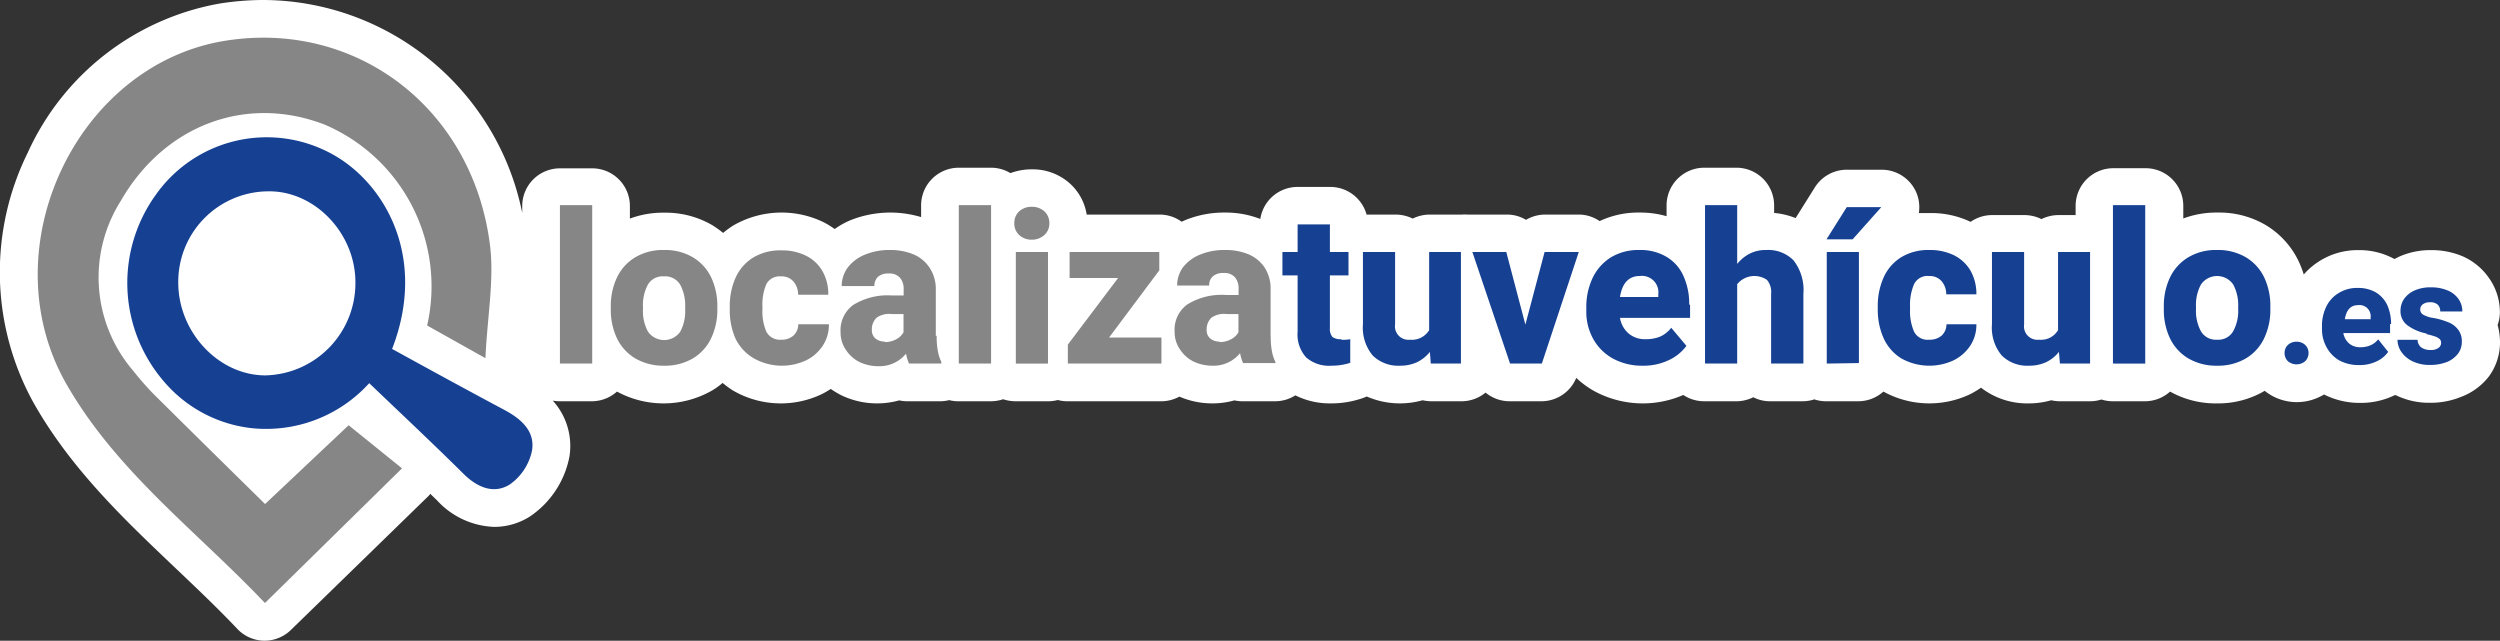 <svg xmlns="http://www.w3.org/2000/svg" viewBox="0 0 199 51"><rect x="0" y="0" width="199" height="51" fill="#333333" stroke="none"/><defs><style>.cls-1{fill:#fff;}.cls-2{fill:#164193;}.cls-3{fill:#868686;}</style></defs><title>localiza-tu-vehiculo-logo_4</title><g id="Capa_2" data-name="Capa 2"><g id="Capa_1-2" data-name="Capa 1"><path class="cls-1" d="M198.81,25.87a3,3,0,0,0,.18-1,4.68,4.68,0,0,0-.86-2.73A5,5,0,0,0,196,20.39a6.35,6.35,0,0,0-2.51-.48,6.08,6.08,0,0,0-2.54.53l-.35.18a5.77,5.77,0,0,0-2.85-.71,5.69,5.69,0,0,0-3.1.86,5.51,5.51,0,0,0-1.27,1.08,8.32,8.32,0,0,0-.42-1.08,6.75,6.75,0,0,0-2.6-2.85,7.3,7.3,0,0,0-3.86-1,7.49,7.49,0,0,0-2.71.47v-1a3,3,0,0,0-3-3h-2.57a3,3,0,0,0-3,3v.73h-1.37a3.08,3.08,0,0,0-1.35.32,3.08,3.08,0,0,0-1.35-.32h-2.56a3,3,0,0,0-1.73.54,7.24,7.24,0,0,0-3.22-.7c-.3,0-.6,0-.9,0a3,3,0,0,0-.22-1.68,3,3,0,0,0-2.74-1.77H147a3,3,0,0,0-2.54,1.41l-1.53,2.44a6,6,0,0,0-1.71-.41v-.6a3,3,0,0,0-3-3h-2.56a3,3,0,0,0-3,3v.86a7.52,7.52,0,0,0-2.16-.29,7.18,7.18,0,0,0-3.17.68,2.93,2.93,0,0,0-1.68-.52H123a3,3,0,0,0-1.53.42,2.94,2.94,0,0,0-1.52-.42h-2.7l-.44,0a3.15,3.15,0,0,0-.44,0h-2.56a3.09,3.09,0,0,0-1.36.32,3.08,3.08,0,0,0-1.35-.32h-2.32a3,3,0,0,0-2.9-2.2h-2.56a3,3,0,0,0-3,2.55,7.6,7.6,0,0,0-2.82-.51,8.12,8.12,0,0,0-3.2.62l-.24.11a3,3,0,0,0-1.75-.57H86.5a4.21,4.21,0,0,0-1.3-2.44,4.42,4.42,0,0,0-3.07-1.16,4.79,4.79,0,0,0-1.7.3,3,3,0,0,0-1.54-.43H76.32a3,3,0,0,0-3,3v.93a8.55,8.55,0,0,0-5.65.26,6.63,6.63,0,0,0-1.23.69,6.71,6.71,0,0,0-.94-.57,7.68,7.68,0,0,0-7.15.3,7.64,7.64,0,0,0-.79.58,8.72,8.72,0,0,0-.85-.61,7.38,7.38,0,0,0-3.86-1,7.49,7.49,0,0,0-2.71.47v-1a3,3,0,0,0-3-3H44.57a3,3,0,0,0-3,3v.55A21.12,21.12,0,0,0,21,0a22.49,22.49,0,0,0-3.56.29A20.76,20.76,0,0,0,2.21,12.15a21.48,21.48,0,0,0,.51,20c3,5.26,7.23,9.25,11.3,13.12,1.63,1.55,3.33,3.16,4.89,4.81A3,3,0,0,0,21,51h.06a3,3,0,0,0,2.1-.86l11-10.71.09-.12.54.52a6.46,6.46,0,0,0,4.56,2.11,5.29,5.29,0,0,0,2.82-.82,7.43,7.43,0,0,0,3.16-4.79A5.37,5.37,0,0,0,44,31.89a3.1,3.1,0,0,0,.54.05h2.57a3,3,0,0,0,2-.77,7.78,7.78,0,0,0,7.56-.08,5.72,5.72,0,0,0,.85-.61,7.86,7.86,0,0,0,.8.59,7.58,7.58,0,0,0,7.08.31,7.33,7.33,0,0,0,.73-.42,7.61,7.61,0,0,0,.83.5,6.6,6.6,0,0,0,4.62.41,2.93,2.93,0,0,0,.67.07h2.57a2.86,2.86,0,0,0,.73-.09,2.92,2.92,0,0,0,.73.09h2.57a3.19,3.19,0,0,0,1-.16,3.21,3.21,0,0,0,1,.16h2.56a2.9,2.9,0,0,0,.79-.1,2.88,2.88,0,0,0,.78.1h7.45a3,3,0,0,0,1.45-.37,6.55,6.55,0,0,0,2.61.54,6.41,6.41,0,0,0,1.77-.24,2.93,2.93,0,0,0,.67.07h2.57a3,3,0,0,0,1.61-.47,6.13,6.13,0,0,0,2.83.64,7.61,7.61,0,0,0,2.47-.4,2.5,2.5,0,0,0,.38-.15,6.64,6.64,0,0,0,4.45.3,3.17,3.17,0,0,0,.69.08h2.4a3,3,0,0,0,1.92-.69,3,3,0,0,0,1.92.69h2.53a3,3,0,0,0,2.77-1.86,7.23,7.23,0,0,0,1.43,1.05,8.1,8.1,0,0,0,7.09.31,3,3,0,0,0,1.66.5h2.56a3,3,0,0,0,1.35-.32,2.89,2.89,0,0,0,1.35.32h2.57a3,3,0,0,0,.94-.15,2.89,2.89,0,0,0,.94.15h2.56a3,3,0,0,0,2-.77,7.58,7.58,0,0,0,6.9.21,7.41,7.41,0,0,0,.87-.52,6,6,0,0,0,3.81,1.25,6.49,6.49,0,0,0,1.78-.25,3.1,3.1,0,0,0,.69.08h2.4a2.93,2.93,0,0,0,.9-.14,3,3,0,0,0,.9.14h2.57a3,3,0,0,0,2-.77,7.37,7.37,0,0,0,3.72.94,7.29,7.29,0,0,0,3.81-1,4.31,4.31,0,0,0,.65.43,4.12,4.12,0,0,0,3.82,0,2,2,0,0,0,.25-.14,6.27,6.27,0,0,0,2.88.67,6.12,6.12,0,0,0,2.76-.62h0l.06,0a6,6,0,0,0,2.72.61,6.36,6.36,0,0,0,2.47-.46A5.05,5.05,0,0,0,198.09,30a4.57,4.57,0,0,0,.91-2.73A5.08,5.08,0,0,0,198.81,25.87Z"/><path class="cls-2" d="M106.76,27a1.07,1.07,0,0,1-.7-.18,1,1,0,0,1-.2-.72V21.92h1.48V20.06h-1.48v-2.2h-2.57v2.2h-1.21v1.86h1.21v4.49a2.7,2.7,0,0,0,.69,2.05,2.77,2.77,0,0,0,2,.65,4.72,4.72,0,0,0,1.5-.23V27a3.6,3.6,0,0,1-.69.05Zm7-6.94v6.22a1.6,1.6,0,0,1-1.52.76,1.07,1.07,0,0,1-1.19-1.22V20.06h-2.56v5.75a3.46,3.46,0,0,0,.78,2.49,2.9,2.9,0,0,0,2.18.81,3.17,3.17,0,0,0,1.37-.29,3,3,0,0,0,1-.81l.07.93h2.4V20.06Zm9.19,0-1.53,5.78-1.52-5.78h-2.7l3,8.88h2.53l2.94-8.88Zm11.51,4.19a5.32,5.32,0,0,0-.47-2.31,3.33,3.33,0,0,0-1.36-1.51,4.06,4.06,0,0,0-2.15-.53,4.23,4.23,0,0,0-2.26.59,3.92,3.92,0,0,0-1.45,1.64,5.39,5.39,0,0,0-.5,2.36v.31a4.41,4.41,0,0,0,.54,2.16,4,4,0,0,0,1.56,1.57,4.83,4.83,0,0,0,2.39.58,4.65,4.65,0,0,0,2.11-.46,3.62,3.62,0,0,0,1.37-1.12l-1.21-1.44a2.29,2.29,0,0,1-.92.72A3.06,3.06,0,0,1,131,27a2,2,0,0,1-1.37-.46,2.11,2.11,0,0,1-.68-1.24h5.58V24.25ZM132,23.64h-3.05c.18-1.12.71-1.67,1.58-1.67A1.31,1.31,0,0,1,132,23.43v.21Zm8.57-3.74a2.78,2.78,0,0,0-1.29.29,3.08,3.08,0,0,0-1,.82V16.33h-2.56V28.94h2.56V22.62a1.77,1.77,0,0,1,2.37-.34,1.49,1.49,0,0,1,.33,1.11v5.55h2.57V23.4a3.84,3.84,0,0,0-.78-2.67,2.83,2.83,0,0,0-2.18-.83Zm7.4,9V20.06h-2.56v8.88ZM147,16.49l-1.61,2.56h2.08l2.28-2.56Zm7.94,9.32a1.24,1.24,0,0,1-.38.9,1.44,1.44,0,0,1-1,.33,1.2,1.2,0,0,1-1.2-.64,4.09,4.09,0,0,1-.32-1.79V24.4a4.14,4.14,0,0,1,.32-1.78,1.19,1.19,0,0,1,1.19-.65,1.26,1.26,0,0,1,1,.41,1.58,1.58,0,0,1,.37,1.05h2.4a3.73,3.73,0,0,0-.47-1.89,3.15,3.15,0,0,0-1.31-1.22,4.34,4.34,0,0,0-1.95-.42,4.15,4.15,0,0,0-2.26.58,3.61,3.61,0,0,0-1.39,1.6,5.52,5.52,0,0,0-.47,2.32v.21a5.52,5.52,0,0,0,.47,2.32,3.64,3.64,0,0,0,1.39,1.59,4.57,4.57,0,0,0,4.16.17,3.39,3.39,0,0,0,1.34-1.17,3,3,0,0,0,.49-1.71Zm8.88-5.75v6.22a1.57,1.57,0,0,1-1.51.76,1.07,1.07,0,0,1-1.19-1.22V20.06h-2.56v5.75a3.46,3.46,0,0,0,.78,2.49,2.9,2.9,0,0,0,2.18.81,3.17,3.17,0,0,0,1.37-.29,2.87,2.87,0,0,0,1-.81l.08.93h2.4V20.06Zm6.94,8.88V16.33h-2.57V28.94Zm1.48-4.52v.17a5.29,5.29,0,0,0,.49,2.34,3.76,3.76,0,0,0,1.46,1.6,4.44,4.44,0,0,0,2.3.58,4.36,4.36,0,0,0,2.28-.58,3.73,3.73,0,0,0,1.46-1.61,5.28,5.28,0,0,0,.49-2.33v-.17a5.32,5.32,0,0,0-.49-2.34,3.76,3.76,0,0,0-1.46-1.6,4.34,4.34,0,0,0-2.3-.58,4.27,4.27,0,0,0-2.28.58,3.73,3.73,0,0,0-1.46,1.61,5.28,5.28,0,0,0-.49,2.33Zm2.56.17v-.17a3.45,3.45,0,0,1,.4-1.78,1.56,1.56,0,0,1,2.56,0,3.45,3.45,0,0,1,.4,1.78v.17a3.38,3.38,0,0,1-.4,1.78,1.36,1.36,0,0,1-1.27.67,1.38,1.38,0,0,1-1.29-.66,3.42,3.42,0,0,1-.4-1.79Zm8,2.61a1,1,0,0,0-.49.12.88.88,0,0,0-.34.32.94.94,0,0,0,0,.92.75.75,0,0,0,.34.32,1,1,0,0,0,.49.12,1,1,0,0,0,.5-.12.75.75,0,0,0,.34-.32.94.94,0,0,0,0-.92.88.88,0,0,0-.34-.32,1,1,0,0,0-.5-.12Zm7.53-1.39a3.68,3.68,0,0,0-.31-1.54,2.35,2.35,0,0,0-.91-1,2.81,2.81,0,0,0-1.43-.35,2.75,2.75,0,0,0-1.51.4,2.54,2.54,0,0,0-1,1.09,3.45,3.45,0,0,0-.34,1.57v.21a2.93,2.93,0,0,0,.36,1.44,2.69,2.69,0,0,0,1,1.05,3.25,3.25,0,0,0,1.59.38,3.12,3.12,0,0,0,1.41-.3,2.3,2.3,0,0,0,.91-.75l-.8-1a1.51,1.51,0,0,1-.62.48,2,2,0,0,1-.79.15,1.34,1.34,0,0,1-.9-.3,1.4,1.4,0,0,1-.46-.83h3.72v-.73Zm-1.68-.4h-2c.12-.75.47-1.12,1.05-1.12a.89.89,0,0,1,1,1v.14Zm4.47,1.18a6.24,6.24,0,0,1,.73.2,1.13,1.13,0,0,1,.36.21.4.4,0,0,1,.1.28.47.47,0,0,1-.22.42,1,1,0,0,1-.63.16,1.25,1.25,0,0,1-.72-.2.77.77,0,0,1-.3-.61h-1.6a1.72,1.72,0,0,0,.3.95,2.27,2.27,0,0,0,.9.76,3.12,3.12,0,0,0,1.38.29,3.65,3.65,0,0,0,1.34-.23,2.1,2.1,0,0,0,.89-.66,1.53,1.53,0,0,0,.31-.93,1.49,1.49,0,0,0-.3-1,1.78,1.78,0,0,0-.78-.58,5.78,5.78,0,0,0-1.18-.34,2.24,2.24,0,0,1-.81-.26.47.47,0,0,1-.24-.41.51.51,0,0,1,.21-.42.89.89,0,0,1,.56-.16.85.85,0,0,1,.62.19.69.69,0,0,1,.2.54H196a1.67,1.67,0,0,0-.31-1,2,2,0,0,0-.88-.68,3.45,3.45,0,0,0-1.34-.24,3.13,3.13,0,0,0-1.27.25,2.06,2.06,0,0,0-.84.68,1.66,1.66,0,0,0-.28.93,1.39,1.39,0,0,0,.56,1.17,3.74,3.74,0,0,0,1.53.65Z"/><path class="cls-3" d="M47.14,28.94V16.33H44.57V28.94Zm1.48-4.52v.17a5.29,5.29,0,0,0,.49,2.34,3.76,3.76,0,0,0,1.46,1.6,4.44,4.44,0,0,0,2.3.58,4.36,4.36,0,0,0,2.28-.58,3.73,3.73,0,0,0,1.46-1.61,5.28,5.28,0,0,0,.49-2.33v-.17a5.32,5.32,0,0,0-.49-2.34,3.76,3.76,0,0,0-1.46-1.6,4.34,4.34,0,0,0-2.3-.58,4.27,4.27,0,0,0-2.28.58,3.73,3.73,0,0,0-1.46,1.61,5.28,5.28,0,0,0-.49,2.33Zm2.56.17v-.17a3.45,3.45,0,0,1,.4-1.78A1.36,1.36,0,0,1,52.85,22a1.39,1.39,0,0,1,1.3.67,3.56,3.56,0,0,1,.39,1.78v.17a3.48,3.48,0,0,1-.39,1.78,1.57,1.57,0,0,1-2.57,0,3.42,3.42,0,0,1-.4-1.79Zm12.36,1.22a1.21,1.21,0,0,1-.38.9,1.42,1.42,0,0,1-1,.33A1.21,1.21,0,0,1,61,26.4a4.11,4.11,0,0,1-.31-1.79V24.4A4.15,4.15,0,0,1,61,22.62,1.19,1.19,0,0,1,62.16,22a1.23,1.23,0,0,1,1,.41,1.58,1.58,0,0,1,.37,1.05h2.4a3.63,3.63,0,0,0-.47-1.89,3.09,3.09,0,0,0-1.31-1.22,4.29,4.29,0,0,0-1.94-.42,4.16,4.16,0,0,0-2.27.58,3.61,3.61,0,0,0-1.39,1.6,5.52,5.52,0,0,0-.46,2.32v.21a5.52,5.52,0,0,0,.46,2.32A3.66,3.66,0,0,0,60,28.52a4.55,4.55,0,0,0,4.15.17,3.32,3.32,0,0,0,1.34-1.17,3,3,0,0,0,.49-1.71Zm10.95.92V23.05A3.06,3.06,0,0,0,74,21.32a2.87,2.87,0,0,0-1.28-1.07,4.76,4.76,0,0,0-1.87-.35,5.06,5.06,0,0,0-2,.37,3.26,3.26,0,0,0-1.35,1A2.47,2.47,0,0,0,67,22.77H69.6a1,1,0,0,1,.29-.74,1.24,1.24,0,0,1,.85-.26,1.12,1.12,0,0,1,.89.33,1.33,1.33,0,0,1,.3.93v.49H71a5.18,5.18,0,0,0-3.09.76,2.48,2.48,0,0,0-1,2.16,2.4,2.4,0,0,0,.4,1.37,2.75,2.75,0,0,0,1.09,1,3.49,3.49,0,0,0,1.52.34,2.72,2.72,0,0,0,2.2-1,3.52,3.52,0,0,0,.24.79h2.57V28.8a3,3,0,0,1-.27-.82,6,6,0,0,1-.1-1.25Zm-4.06.46a1.13,1.13,0,0,1-.75-.25.84.84,0,0,1-.28-.66,1.27,1.27,0,0,1,.39-1A1.76,1.76,0,0,1,71,25h.92v1.45a1.44,1.44,0,0,1-.57.55,1.89,1.89,0,0,1-.93.23Zm8.46,1.75V16.33H76.32V28.94Zm3.24-12.48a1.45,1.45,0,0,0-1,.36,1.25,1.25,0,0,0-.39.95,1.23,1.23,0,0,0,.39.94,1.46,1.46,0,0,0,1,.37,1.48,1.48,0,0,0,1-.37,1.24,1.24,0,0,0,.4-.94,1.26,1.26,0,0,0-.4-.95,1.47,1.47,0,0,0-1-.36Zm1.29,12.48V20.06H80.86v8.88Zm4.86-2.07,4-5.35V20.06H85.14v2.07H89l-4,5.3v1.51h7.45V26.87Zm12.86-.14V23.05a3.06,3.06,0,0,0-.46-1.73,2.92,2.92,0,0,0-1.28-1.07,4.78,4.78,0,0,0-1.88-.35,5,5,0,0,0-2,.37,3.26,3.26,0,0,0-1.35,1,2.47,2.47,0,0,0-.47,1.46h2.55a.92.92,0,0,1,.3-.74,1.22,1.22,0,0,1,.85-.26,1.12,1.12,0,0,1,.89.33,1.33,1.33,0,0,1,.3.93v.49h-1a5.18,5.18,0,0,0-3.09.76,2.48,2.48,0,0,0-1,2.16,2.4,2.4,0,0,0,.4,1.37,2.75,2.75,0,0,0,1.09,1,3.49,3.49,0,0,0,1.52.34,2.72,2.72,0,0,0,2.2-1,3.52,3.52,0,0,0,.24.79h2.57V28.8a3,3,0,0,1-.27-.82,6,6,0,0,1-.1-1.25Zm-4.06.46a1.13,1.13,0,0,1-.75-.25.84.84,0,0,1-.28-.66,1.27,1.27,0,0,1,.39-1A1.76,1.76,0,0,1,97.66,25h.92v1.45A1.44,1.44,0,0,1,98,27a1.89,1.89,0,0,1-.93.23Z"/><path class="cls-3" d="M38.64,28.51,34,25.91a14,14,0,0,0-8.18-16C19.54,7.5,13.05,10,9.61,16a11.39,11.39,0,0,0,1,13.52,22.61,22.61,0,0,0,1.64,1.87c2.92,2.9,5.85,5.78,8.85,8.73l6.65-6.27L32,37.28,21.09,48C15.64,42.26,9.32,37.58,5.32,30.63-.86,19.92,6,5.19,17.89,3.25,28.32,1.56,37.62,8.59,39,19.49c.35,2.76-.2,5.63-.36,9Z"/><path class="cls-2" d="M31.22,27.78c3,1.65,6,3.29,8.93,4.85,1.31.7,2.45,1.67,2.2,3.23a4.37,4.37,0,0,1-1.78,2.71c-1.26.78-2.57.24-3.68-.86C34.46,35.3,32,33,29.39,30.5a11.07,11.07,0,0,1-9.46,3.57A10.73,10.73,0,0,1,13,30.31a12,12,0,0,1-.58-14.83,10.8,10.8,0,0,1,14.15-3.14c4.06,2.3,7.47,8.13,4.64,15.44Zm-10.06,2.1a7.34,7.34,0,0,0,7.13-7.41c0-3.9-3.22-7.26-6.88-7.24a7.2,7.2,0,0,0-7.22,7.26c0,4,3.27,7.43,7,7.39Z"/></g></g></svg>